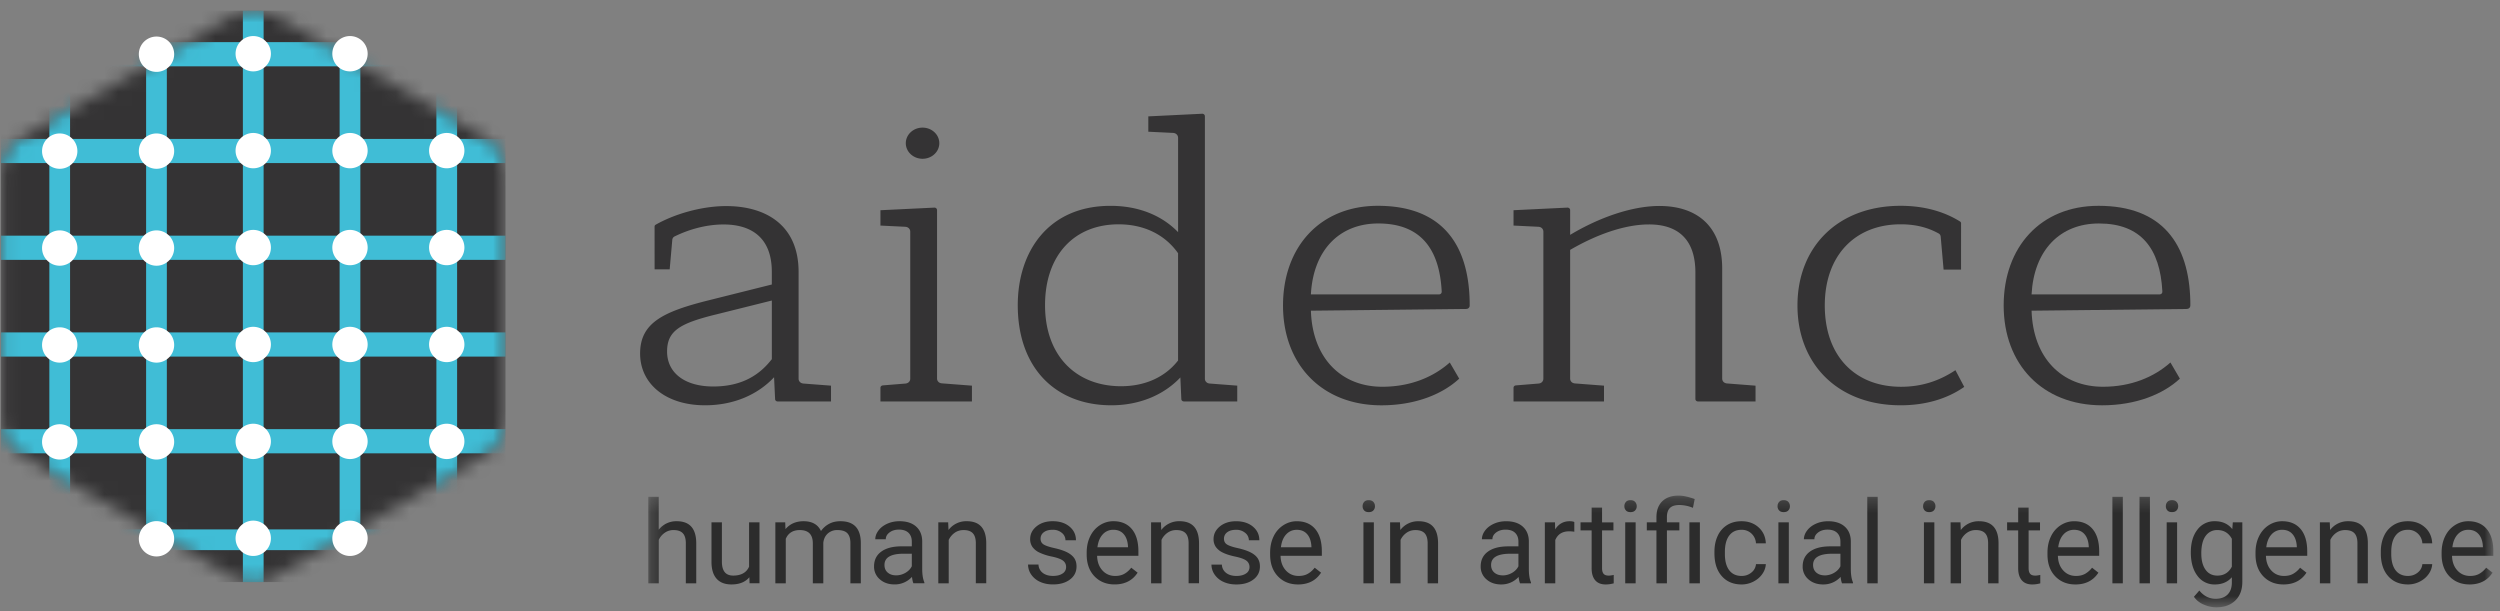 <svg version="1.1" viewBox="0 0 180 44" xmlns="http://www.w3.org/2000/svg" xmlns:xlink="http://www.w3.org/1999/xlink"><rect x="0" y="0" width="180" height="44" fill="#808080" stroke="none"/><defs><path id="m" d="M18.271.654c-.546 0-1.09.12-1.504.36l-15.226 8.8c-.83.48-1.47 1.655-1.47 2.613v17.6c0 .958.634 2.134 1.463 2.613l15.198 8.8c.403.234.927.354 1.455.36h.094c.527-.006 1.05-.126 1.452-.36l15.213-8.8c.831-.479 1.449-1.655 1.449-2.612V12.427c0-.958-.614-2.134-1.444-2.613l-15.178-8.8c-.414-.24-.959-.36-1.502-.36z"/><path id="d" d="M18.271.654c-.546 0-1.09.12-1.504.36l-15.226 8.8c-.83.48-1.47 1.655-1.47 2.613v17.6c0 .958.634 2.134 1.463 2.613l15.198 8.8c.403.234.927.354 1.455.36h.094c.527-.006 1.05-.126 1.452-.36l15.213-8.8c.831-.479 1.449-1.655 1.449-2.612V12.427c0-.958-.614-2.134-1.444-2.613l-15.178-8.8c-.414-.24-.959-.36-1.502-.36z"/><path id="c" d="M18.271.654c-.546 0-1.09.12-1.504.36l-15.226 8.8c-.83.48-1.47 1.655-1.47 2.613v17.6c0 .958.634 2.134 1.463 2.613l15.198 8.8c.403.234.927.354 1.455.36h.094c.527-.006 1.05-.126 1.452-.36l15.213-8.8c.831-.479 1.449-1.655 1.449-2.612V12.427c0-.958-.614-2.134-1.444-2.613l-15.178-8.8c-.414-.24-.959-.36-1.502-.36z"/><path id="b" d="M18.271.654c-.546 0-1.09.12-1.504.36l-15.226 8.8c-.83.48-1.47 1.655-1.47 2.613v17.6c0 .958.634 2.134 1.463 2.613l15.198 8.8c.403.234.927.354 1.455.36h.094c.527-.006 1.05-.126 1.452-.36l15.213-8.8c.831-.479 1.449-1.655 1.449-2.612V12.427c0-.958-.614-2.134-1.444-2.613l-15.178-8.8c-.414-.24-.959-.36-1.502-.36z"/><path id="a" d="M18.271.654c-.546 0-1.09.12-1.504.36l-15.226 8.8c-.83.48-1.47 1.655-1.47 2.613v17.6c0 .958.634 2.134 1.463 2.613l15.198 8.8c.403.234.927.354 1.455.36h.094c.527-.006 1.05-.126 1.452-.36l15.213-8.8c.831-.479 1.449-1.655 1.449-2.612V12.427c0-.958-.614-2.134-1.444-2.613l-15.178-8.8c-.414-.24-.959-.36-1.502-.36z"/><path id="l" d="M18.271.654c-.546 0-1.09.12-1.504.36l-15.226 8.8c-.83.48-1.47 1.655-1.47 2.613v17.6c0 .958.634 2.134 1.463 2.613l15.198 8.8c.403.234.927.354 1.455.36h.094c.527-.006 1.05-.126 1.452-.36l15.213-8.8c.831-.479 1.449-1.655 1.449-2.612V12.427c0-.958-.614-2.134-1.444-2.613l-15.178-8.8c-.414-.24-.959-.36-1.502-.36z"/><path id="k" d="M18.271.654c-.546 0-1.09.12-1.504.36l-15.226 8.8c-.83.48-1.47 1.655-1.47 2.613v17.6c0 .958.634 2.134 1.463 2.613l15.198 8.8c.403.234.927.354 1.455.36h.094c.527-.006 1.05-.126 1.452-.36l15.213-8.8c.831-.479 1.449-1.655 1.449-2.612V12.427c0-.958-.614-2.134-1.444-2.613l-15.178-8.8c-.414-.24-.959-.36-1.502-.36z"/><path id="j" d="M18.271.654c-.546 0-1.09.12-1.504.36l-15.226 8.8c-.83.48-1.47 1.655-1.47 2.613v17.6c0 .958.634 2.134 1.463 2.613l15.198 8.8c.403.234.927.354 1.455.36h.094c.527-.006 1.05-.126 1.452-.36l15.213-8.8c.831-.479 1.449-1.655 1.449-2.612V12.427c0-.958-.614-2.134-1.444-2.613l-15.178-8.8c-.414-.24-.959-.36-1.502-.36z"/><path id="i" d="M18.271.654c-.546 0-1.09.12-1.504.36l-15.226 8.8c-.83.48-1.47 1.655-1.47 2.613v17.6c0 .958.634 2.134 1.463 2.613l15.198 8.8c.403.234.927.354 1.455.36h.094c.527-.006 1.05-.126 1.452-.36l15.213-8.8c.831-.479 1.449-1.655 1.449-2.612V12.427c0-.958-.614-2.134-1.444-2.613l-15.178-8.8c-.414-.24-.959-.36-1.502-.36z"/><path id="h" d="M18.271.654c-.546 0-1.09.12-1.504.36l-15.226 8.8c-.83.48-1.47 1.655-1.47 2.613v17.6c0 .958.634 2.134 1.463 2.613l15.198 8.8c.403.234.927.354 1.455.36h.094c.527-.006 1.05-.126 1.452-.36l15.213-8.8c.831-.479 1.449-1.655 1.449-2.612V12.427c0-.958-.614-2.134-1.444-2.613l-15.178-8.8c-.414-.24-.959-.36-1.502-.36z"/><path id="g" d="M18.271.654c-.546 0-1.09.12-1.504.36l-15.226 8.8c-.83.48-1.47 1.655-1.47 2.613v17.6c0 .958.634 2.134 1.463 2.613l15.198 8.8c.403.234.927.354 1.455.36h.094c.527-.006 1.05-.126 1.452-.36l15.213-8.8c.831-.479 1.449-1.655 1.449-2.612V12.427c0-.958-.614-2.134-1.444-2.613l-15.178-8.8c-.414-.24-.959-.36-1.502-.36z"/><path id="f" d="M18.271.654c-.546 0-1.09.12-1.504.36l-15.226 8.8c-.83.48-1.47 1.655-1.47 2.613v17.6c0 .958.634 2.134 1.463 2.613l15.198 8.8c.403.234.927.354 1.455.36h.094c.527-.006 1.05-.126 1.452-.36l15.213-8.8c.831-.479 1.449-1.655 1.449-2.612V12.427c0-.958-.614-2.134-1.444-2.613l-15.178-8.8c-.414-.24-.959-.36-1.502-.36z"/><path id="e" d="M.292 8.308H133.13V.263H.292z"/></defs><g fill="none" fill-rule="evenodd"><g fill="#343334"><path d="M51.471 22.66c-2.488.623-3.441 1.146-3.441 2.647 0 1.54 1.271 2.52 3.324 2.52 1.795 0 3.132-.627 4.116-1.842l.102-.125v-4.223l-4.1 1.024zm.78-7.822c2.768-.013 5.248 1.275 5.248 4.746v7.68c0 .191.142.335.348.351l1.986.152v1.138h-3.837c-.104 0-.181-.067-.188-.163l-.075-1.581c-1.161 1.243-2.894 2.02-4.97 2.02-2.829 0-4.675-1.546-4.675-3.726 0-2.203 1.643-3.01 4.933-3.832l4.55-1.139v-.921c-.005-2.564-1.6-3.409-3.5-3.401-1.18.005-2.409.327-3.475.85a.301.301 0 00-.191.255l-.188 2.125h-1.086l-.002-3.08c0-.056.03-.105.066-.125 1.32-.756 3.256-1.34 5.055-1.35zM67.63 10.31c0 .62-.54 1.122-1.206 1.122s-1.206-.502-1.206-1.122c0-.62.54-1.121 1.206-1.121s1.206.502 1.206 1.121zm-.371 4.638c.119-.006.208.073.208.183v12.12c0 .191.142.335.348.35l2.164.166v1.138h-6.587v-.982c0-.095.071-.166.174-.175l1.626-.132c.205-.017.346-.16.346-.35V16.683c0-.198-.15-.344-.363-.355l-1.783-.087v-1.105l3.867-.187zm7.984 7.027c0 3.616 2.211 5.826 5.462 5.833 1.77 0 3.199-.673 4.116-1.853v-7.723c-.935-1.328-2.436-2.081-4.282-2.081-3.194 0-5.296 2.221-5.296 5.824zM86.544 8.19c.12-.006.208.073.208.183v18.89c0 .192.142.336.348.351l1.982.152v1.138h-3.836c-.104 0-.181-.067-.19-.163l-.07-1.564c-1.166 1.235-2.906 2.004-4.972 2.004-3.988 0-6.735-2.661-6.735-7.207 0-3.842 2.184-7.153 6.68-7.153 2.02 0 3.696.69 4.863 1.894v-6.79c0-.198-.15-.344-.362-.355l-1.781-.086V8.379l3.865-.189zm7.84 13.006h9.226c.123 0 .21-.102.191-.233-.164-3.054-1.524-4.873-4.567-4.873-2.791 0-4.677 1.912-4.85 5.106zm4.816-6.378c4.6 0 6.53 2.747 6.615 6.874l.002.307c.003.141-.107.245-.258.246l-11.174.124c.105 3.386 2.157 5.483 5.154 5.477 2.019-.005 3.659-.695 4.845-1.747l.679 1.164c-1.197 1.113-3.15 1.919-5.602 1.919-4.316 0-7.084-2.971-7.084-7.187s2.67-7.177 6.824-7.177z" fill-rule="nonzero"/><path d="M119.479 14.83c2.623 0 4.519 1.384 4.519 4.514v7.914c0 .191.142.334.347.35l2.054.16v1.137h-4.136c-.113 0-.195-.075-.195-.18v-9.102c0-2.499-1.37-3.465-3.341-3.464-1.653 0-3.65.655-5.677 1.833v9.264c0 .192.142.336.348.351l2.09.16v1.138h-6.514v-.982c0-.095.07-.166.172-.175l1.632-.133c.203-.016.344-.16.344-.35l.001-10.583c0-.198-.15-.345-.363-.355l-1.786-.087v-1.105l3.868-.187c.119-.006.208.072.208.183v1.778c2.102-1.26 4.463-2.079 6.43-2.08zm17.367-.012c1.666 0 3.114.404 4.276 1.129a.145.145 0 01.075.128l-.002 3.334h-1.256l-.209-2.369a.292.292 0 00-.18-.248c-.789-.43-1.661-.642-2.704-.642-3.252 0-5.462 2.216-5.462 5.845 0 3.652 2.196 5.852 5.486 5.853 1.457 0 2.73-.403 3.92-1.195l.635 1.203c-1.21.847-2.765 1.325-4.58 1.325-4.522 0-7.428-2.97-7.428-7.186 0-4.216 2.906-7.177 7.43-7.177"/><path d="M146.272 21.196h9.226c.123 0 .21-.102.191-.233-.164-3.054-1.524-4.873-4.567-4.873-2.791 0-4.677 1.912-4.85 5.106zm4.816-6.378c4.6 0 6.53 2.747 6.615 6.874l.002.307c.003.141-.107.245-.258.246l-11.174.124c.105 3.386 2.157 5.483 5.154 5.477 2.019-.005 3.659-.695 4.845-1.747l.679 1.164c-1.197 1.113-3.15 1.919-5.602 1.919-4.316 0-7.085-2.971-7.085-7.187s2.672-7.177 6.825-7.177z" fill-rule="nonzero"/></g><g transform="translate(0 .112)"><mask id="u" fill="#fff"><use xlink:href="#m"/></mask><path fill="#343334" mask="url(#u)" d="M.07 41.799h36.325V.654H.071z"/><mask id="p" fill="#fff"><use xlink:href="#d"/></mask><path fill="#40BDD6" mask="url(#p)" d="M.07 4.664h36.325V2.922H.071z"/><mask id="o" fill="#fff"><use xlink:href="#c"/></mask><path fill="#40BDD6" mask="url(#o)" d="M.07 11.631h36.325V9.889H.071z"/><mask id="n" fill="#fff"><use xlink:href="#b"/></mask><path fill="#40BDD6" mask="url(#n)" d="M.07 18.597h36.325v-1.741H.071z"/><mask id="z" fill="#fff"><use xlink:href="#a"/></mask><path fill="#40BDD6" mask="url(#z)" d="M.07 25.563h36.325v-1.741H.071z"/><mask id="y" fill="#fff"><use xlink:href="#l"/></mask><path fill="#40BDD6" mask="url(#y)" d="M.07 32.53h36.325v-1.742H.071z"/><mask id="x" fill="#fff"><use xlink:href="#k"/></mask><path fill="#40BDD6" mask="url(#x)" d="M.07 39.496h36.325v-1.493H.071z"/><mask id="w" fill="#fff"><use xlink:href="#j"/></mask><path fill="#40BDD6" mask="url(#w)" d="M31.42 41.799h1.492V.654H31.42z"/><mask id="v" fill="#fff"><use xlink:href="#i"/></mask><path fill="#40BDD6" mask="url(#v)" d="M24.453 41.799h1.493V.654h-1.493z"/><mask id="t" fill="#fff"><use xlink:href="#h"/></mask><path fill="#40BDD6" mask="url(#t)" d="M17.487 41.799h1.493V.654h-1.493z"/><mask id="s" fill="#fff"><use xlink:href="#g"/></mask><path fill="#40BDD6" mask="url(#s)" d="M10.52 41.799h1.493V.654H10.52z"/><mask id="r" fill="#fff"><use xlink:href="#f"/></mask><path fill="#40BDD6" mask="url(#r)" d="M3.553 41.799h1.492V.654H3.553z"/></g><path d="M5.572 10.881a1.272 1.272 0 10-2.544 0 1.272 1.272 0 002.544 0m13.933 0a1.272 1.272 0 10-2.543 0 1.272 1.272 0 002.543 0M5.572 17.86a1.272 1.272 0 10-2.544 0 1.272 1.272 0 002.544 0m0 6.978a1.272 1.272 0 10-2.544 0 1.272 1.272 0 002.544 0m0 6.978a1.272 1.272 0 10-2.544 0 1.272 1.272 0 002.544 0M19.505 3.904a1.272 1.272 0 10-2.543 0 1.272 1.272 0 002.543 0m0 13.956a1.272 1.272 0 10-2.543 0 1.272 1.272 0 002.543 0m0 6.978a1.272 1.272 0 10-2.543 0 1.272 1.272 0 002.543 0m0 6.978a1.272 1.272 0 10-2.543 0 1.272 1.272 0 002.543 0m0 6.977a1.272 1.272 0 10-2.543 0 1.272 1.272 0 002.543 0M12.54 3.904a1.272 1.272 0 10-2.544 0 1.272 1.272 0 002.544 0m0 6.977a1.272 1.272 0 10-2.544 0 1.272 1.272 0 002.544 0m0 6.979a1.272 1.272 0 10-2.544 0 1.272 1.272 0 002.544 0m0 6.978a1.272 1.272 0 10-2.544 0 1.272 1.272 0 002.544 0m0 6.978a1.272 1.272 0 10-2.544 0 1.272 1.272 0 002.544 0m0 6.977a1.272 1.272 0 10-2.544 0 1.272 1.272 0 002.544 0M26.471 3.904a1.272 1.272 0 10-2.543 0 1.272 1.272 0 002.543 0m0 6.977a1.272 1.272 0 10-2.543 0 1.272 1.272 0 002.543 0m0 6.979a1.272 1.272 0 10-2.543 0 1.272 1.272 0 002.543 0m0 6.978a1.272 1.272 0 10-2.543 0 1.272 1.272 0 002.543 0m0 6.978a1.272 1.272 0 10-2.543 0 1.272 1.272 0 002.543 0m0 6.977a1.272 1.272 0 10-2.543 0 1.272 1.272 0 002.543 0m6.966-27.912a1.272 1.272 0 10-2.543 0 1.272 1.272 0 002.543 0m0 6.979a1.272 1.272 0 10-2.543 0 1.272 1.272 0 002.543 0m0 6.978a1.272 1.272 0 10-2.543 0 1.272 1.272 0 002.543 0m0 6.978a1.272 1.272 0 10-2.543 0 1.272 1.272 0 002.543 0" fill="#fff"/><g transform="translate(46.385 35.419)"><mask id="q" fill="#fff"><use xlink:href="#e"/></mask><path d="M131.33 2.726c-.303 0-.557.11-.763.33-.205.221-.332.53-.38.927h2.197v-.057c-.021-.38-.124-.676-.308-.886-.184-.21-.432-.314-.746-.314zm1.748 3.087c-.368.565-.92.848-1.654.848-.596 0-1.08-.196-1.453-.586-.373-.391-.56-.913-.56-1.568v-.138c0-.436.084-.824.25-1.167.166-.342.399-.609.698-.803.298-.193.622-.29.971-.29.57 0 1.014.188 1.33.564.317.376.475.914.475 1.615V4.6h-2.974c.011.433.138.782.38 1.049.242.266.55.4.923.4.265 0 .489-.055.673-.163.184-.108.345-.252.483-.43l.458.357zm-6.088.235c.268 0 .502-.08.702-.243.2-.162.31-.365.333-.609h.71a1.36 1.36 0 01-.26.718c-.16.228-.373.409-.64.544a1.847 1.847 0 01-.845.203c-.598 0-1.073-.2-1.426-.599-.353-.399-.53-.944-.53-1.636V4.3c0-.428.079-.808.236-1.14a1.79 1.79 0 01.676-.775c.293-.184.64-.276 1.04-.276.493 0 .901.148 1.227.443s.5.677.521 1.147h-.71a1.036 1.036 0 00-.322-.699 1.003 1.003 0 00-.716-.274c-.381 0-.677.137-.886.412-.21.274-.315.67-.315 1.19v.143c0 .505.105.895.312 1.168.209.273.507.41.893.41zm-5.632-3.857l.024.551a1.6 1.6 0 011.314-.633c.928 0 1.396.524 1.404 1.57v2.9h-.75V3.675c-.003-.316-.076-.55-.218-.702-.142-.15-.362-.227-.663-.227-.243 0-.457.065-.64.195-.184.13-.328.3-.43.511V6.58h-.751V2.19h.71zm-3.428.535a1 1 0 00-.762.331c-.205.22-.333.529-.381.926h2.199v-.057c-.022-.38-.125-.676-.309-.886-.184-.21-.432-.314-.747-.314zm1.75 3.087c-.368.565-.92.848-1.656.848-.595 0-1.079-.196-1.452-.586-.373-.391-.56-.913-.56-1.568v-.138c0-.436.083-.824.25-1.167.166-.342.399-.609.697-.803.3-.193.623-.29.971-.29.572 0 1.015.189 1.331.564.316.376.475.914.475 1.615V4.6h-2.974c.012.433.138.782.38 1.049.241.266.55.4.923.4.265 0 .49-.055.673-.163a1.69 1.69 0 00.483-.43l.458.357zm-7.571-1.38c0 .496.102.884.304 1.167.203.283.487.424.852.424.474 0 .821-.215 1.043-.645V3.375c-.23-.42-.575-.629-1.035-.629a.996.996 0 00-.855.427c-.206.283-.31.704-.31 1.26zm-.755-.084c0-.685.159-1.229.475-1.633a1.518 1.518 0 011.257-.607c.536 0 .954.19 1.254.568l.037-.486h.685v4.283c0 .568-.168 1.016-.505 1.343-.337.327-.789.491-1.357.491-.316 0-.626-.068-.928-.203a1.598 1.598 0 01-.694-.556l.389-.45c.322.398.715.596 1.18.596.366 0 .65-.103.855-.308.204-.205.306-.495.306-.868v-.377c-.3.346-.71.52-1.23.52a1.5 1.5 0 01-1.247-.622c-.317-.414-.477-.977-.477-1.691zm-1.738 2.23h.75V2.19h-.75v4.39zm-.06-5.553c0-.121.037-.224.111-.308s.185-.126.33-.126c.146 0 .258.043.333.126a.443.443 0 01.114.308.428.428 0 01-.114.304c-.075.082-.187.122-.332.122-.146 0-.257-.04-.331-.122a.433.433 0 01-.111-.304zM107.66 6.58h.75V.35h-.75v6.23zm-1.952 0h.75V.35h-.75v6.23zm-2.756-3.853a1 1 0 00-.763.33c-.205.221-.332.53-.381.927h2.199v-.057c-.022-.38-.124-.676-.308-.886s-.433-.314-.747-.314zm1.748 3.087c-.367.565-.919.848-1.654.848-.596 0-1.08-.196-1.453-.586-.373-.391-.56-.913-.56-1.568V4.37c0-.436.083-.824.25-1.167a1.95 1.95 0 01.697-.803c.3-.193.623-.29.972-.29.57 0 1.015.188 1.33.564.317.376.475.914.475 1.615V4.6h-2.973c.01.433.137.782.38 1.049.241.266.549.4.922.4.265 0 .49-.055.674-.163a1.69 1.69 0 00.482-.43l.458.357zm-5.025-4.686v1.064h.82v.58h-.82v2.725c0 .176.037.308.11.396.073.088.197.132.373.132.087 0 .205-.016.357-.049v.605c-.198.054-.39.081-.576.081-.335 0-.588-.102-.758-.305-.171-.202-.257-.49-.257-.864V2.77h-.798v-.58h.798V1.128h.751zm-4.907 1.064l.024.551a1.6 1.6 0 011.315-.633c.927 0 1.395.524 1.403 1.57v2.9h-.75V3.675c-.003-.316-.075-.55-.218-.702-.142-.15-.363-.227-.663-.227a1.08 1.08 0 00-.64.195c-.185.13-.328.3-.43.511V6.58h-.75V2.19h.709zm-2.63 4.388h.75V2.19h-.75v4.39zm-.06-5.553c0-.121.036-.224.111-.308.074-.083.184-.126.33-.126s.258.043.333.126a.443.443 0 01.114.308.428.428 0 01-.114.304c-.075.082-.187.122-.333.122s-.256-.04-.33-.122a.43.43 0 01-.111-.304zM88.059 6.58h.75V.35h-.75v6.23zm-3.062-.571c.236 0 .459-.061.67-.183.21-.121.363-.28.458-.474V4.45h-.588c-.92 0-1.38.27-1.38.807 0 .235.08.42.236.552.157.133.358.199.604.199zm1.246.571c-.043-.086-.078-.24-.105-.462a1.674 1.674 0 01-1.25.544c-.433 0-.788-.122-1.065-.368a1.187 1.187 0 01-.416-.93c0-.458.174-.812.521-1.065.348-.253.837-.38 1.467-.38h.73v-.344c0-.262-.078-.471-.235-.627-.157-.155-.388-.234-.694-.234-.267 0-.492.068-.673.203-.181.136-.272.3-.272.491h-.755c0-.219.079-.43.234-.635.155-.204.366-.365.632-.484.267-.12.56-.179.879-.179.505 0 .901.127 1.189.38.286.252.434.6.445 1.044v2.02c0 .403.052.724.155.962v.064h-.787zm-4.583 0h.75V2.19h-.75v4.39zm-.06-5.553c0-.121.037-.224.112-.308.074-.083.184-.126.33-.126s.257.043.333.126a.447.447 0 01.113.308.432.432 0 01-.113.304c-.076.082-.187.122-.333.122s-.256-.04-.33-.122a.43.43 0 01-.113-.304zm-2.588 5.022c.267 0 .5-.08.7-.243a.856.856 0 00.334-.609h.71a1.36 1.36 0 01-.26.718c-.16.228-.373.409-.64.544a1.846 1.846 0 01-.844.203c-.599 0-1.073-.2-1.427-.599-.353-.399-.53-.944-.53-1.636V4.3c0-.428.079-.808.236-1.14a1.79 1.79 0 01.676-.775c.293-.184.64-.276 1.04-.276.492 0 .901.148 1.227.443s.5.677.521 1.147h-.71A1.036 1.036 0 0079.724 3a1.003 1.003 0 00-.716-.274c-.381 0-.677.137-.886.412-.21.274-.315.67-.315 1.19v.143c0 .505.104.895.313 1.168.208.273.506.41.893.41zm-3.761.531h.755V2.19h-.755v4.39zm-2.372 0V2.77h-.694v-.58h.694v-.372c0-.49.14-.871.42-1.145.28-.273.675-.41 1.186-.41.302 0 .685.083 1.147.248l-.125.633a2.606 2.606 0 00-.966-.203c-.322 0-.553.072-.695.217-.142.145-.213.362-.213.651v.382h.897v.58h-.897v3.808h-.755zm-2.248 0h.75V2.19h-.75v4.39zm-.061-5.553a.45.45 0 01.111-.308c.074-.083.185-.126.331-.126.146 0 .257.043.332.126a.444.444 0 01.115.308.429.429 0 01-.115.304c-.075.082-.186.122-.332.122-.146 0-.257-.04-.33-.122a.433.433 0 01-.112-.304zm-1.607.101v1.064h.82v.58h-.82v2.725c0 .176.037.308.11.396.073.088.197.132.372.132.087 0 .206-.016.358-.049v.605a2.18 2.18 0 01-.576.081c-.335 0-.589-.102-.76-.305-.17-.202-.255-.49-.255-.864V2.77h-.799v-.58h.8V1.128h.75zm-1.998 1.737a2.27 2.27 0 00-.37-.029c-.491 0-.825.21-1 .629V6.58h-.751V2.191h.73l.012.507c.246-.392.594-.589 1.047-.589.146 0 .256.02.332.057v.698zm-5.15 3.144c.234 0 .457-.061.669-.183.21-.121.363-.28.458-.474V4.45h-.588c-.92 0-1.38.27-1.38.807 0 .235.08.42.236.552.156.133.358.199.604.199zm1.245.571c-.043-.086-.08-.24-.106-.462a1.674 1.674 0 01-1.25.544c-.432 0-.787-.122-1.064-.368a1.185 1.185 0 01-.416-.93c0-.458.174-.812.521-1.065.348-.253.836-.38 1.467-.38h.73v-.344c0-.262-.078-.471-.236-.627-.156-.155-.387-.233-.693-.233-.267 0-.492.067-.673.202-.181.136-.272.3-.272.491h-.755c0-.219.078-.43.233-.635.156-.204.367-.365.633-.484.267-.12.56-.179.879-.179.505 0 .902.127 1.189.38.285.252.435.6.445 1.044v2.02c0 .403.052.724.155.962v.064h-.787zm-8.647-4.388l.025.551a1.6 1.6 0 011.314-.633c.928 0 1.396.524 1.404 1.57v2.9h-.75V3.676c-.004-.316-.076-.55-.218-.702-.141-.15-.363-.227-.663-.227-.243 0-.457.065-.64.195-.185.13-.328.3-.43.511V6.58h-.751V2.19h.71zm-2.63 4.388h.75V2.19h-.75v4.39zm-.06-5.553a.45.45 0 01.11-.308c.075-.083.185-.126.331-.126s.257.043.333.126a.443.443 0 01.114.308.428.428 0 01-.114.304c-.076.082-.187.122-.333.122s-.256-.04-.33-.122a.43.43 0 01-.112-.304zm-4.74 1.7c-.303 0-.557.11-.763.33-.205.221-.332.53-.38.927h2.197v-.057c-.021-.38-.124-.676-.308-.886-.183-.21-.432-.314-.746-.314zm1.748 3.087c-.368.565-.92.848-1.655.848-.595 0-1.079-.196-1.452-.586-.373-.391-.56-.913-.56-1.568V4.37c0-.436.084-.824.25-1.167a1.94 1.94 0 01.698-.803c.298-.193.622-.29.97-.29.571 0 1.015.188 1.331.564.317.376.475.914.475 1.615V4.6h-2.973c.01.433.137.782.379 1.049.242.266.55.4.922.4.266 0 .49-.055.674-.163.184-.108.345-.252.483-.43l.458.357zm-5.152-.397a.553.553 0 00-.23-.473c-.152-.112-.419-.21-.799-.29s-.681-.179-.904-.292a1.28 1.28 0 01-.495-.406.965.965 0 01-.16-.56c0-.36.152-.663.455-.913.305-.248.693-.373 1.167-.373.498 0 .901.129 1.21.386.31.257.465.585.465.986h-.754a.678.678 0 00-.262-.532.98.98 0 00-.66-.223c-.273 0-.486.06-.64.179a.563.563 0 00-.231.466c0 .181.072.318.215.41.143.092.402.18.777.263.374.084.677.184.91.3.233.117.405.257.517.42.112.164.17.364.17.599 0 .392-.158.706-.472.943-.313.237-.72.355-1.22.355-.353 0-.663-.062-.933-.187a1.516 1.516 0 01-.635-.521 1.255 1.255 0 01-.23-.724h.75a.775.775 0 00.303.598c.188.147.436.221.744.221.284 0 .512-.057.683-.172a.53.53 0 00.259-.46zM37.203 2.19l.024.55a1.6 1.6 0 011.314-.632c.928 0 1.395.524 1.404 1.57v2.9h-.75V3.675c-.003-.316-.075-.55-.217-.702-.143-.15-.364-.227-.664-.227a1.08 1.08 0 00-.64.195c-.185.13-.328.3-.43.511V6.58h-.751V2.19h.71zm-3.428.535a1 1 0 00-.762.33c-.206.221-.333.53-.382.927h2.2v-.057c-.022-.38-.126-.676-.309-.886-.184-.21-.433-.314-.747-.314zm1.749 3.087c-.368.565-.92.848-1.656.848-.594 0-1.078-.196-1.452-.586-.373-.391-.56-.913-.56-1.568v-.138c0-.436.084-.824.25-1.167.166-.342.399-.609.698-.803.299-.193.622-.29.971-.29.571 0 1.014.188 1.33.564.317.376.475.914.475 1.615V4.6h-2.973c.011.433.137.782.38 1.049.241.266.55.4.922.4.265 0 .49-.055.673-.163.184-.108.345-.252.483-.43l.459.357zm-5.15-.397a.554.554 0 00-.229-.473c-.153-.112-.42-.21-.8-.29a3.822 3.822 0 01-.904-.292 1.284 1.284 0 01-.495-.406.97.97 0 01-.16-.56c0-.36.152-.663.457-.913.304-.248.693-.373 1.166-.373.497 0 .9.129 1.21.386.31.257.465.585.465.986h-.755a.678.678 0 00-.261-.532.98.98 0 00-.66-.223c-.272 0-.486.06-.64.179a.563.563 0 00-.232.466c0 .18.072.318.216.41.143.091.402.18.776.263.375.084.679.184.911.3.232.117.405.257.518.42.112.164.168.364.168.599 0 .392-.157.706-.471.943-.314.237-.72.355-1.221.355-.351 0-.663-.062-.933-.187a1.516 1.516 0 01-.635-.521 1.255 1.255 0 01-.229-.724h.75a.774.774 0 00.303.598c.188.147.436.221.744.221.284 0 .512-.057.684-.172a.53.53 0 00.257-.46zM21.883 2.19l.024.55a1.6 1.6 0 011.314-.632c.927 0 1.395.523 1.404 1.57v2.9h-.75V3.675c-.003-.316-.076-.55-.218-.702-.142-.15-.363-.227-.663-.227-.243 0-.457.065-.641.195s-.327.3-.43.511V6.58h-.75V2.191h.71zm-3.746 3.816c.236 0 .458-.06.67-.182.21-.121.363-.28.458-.475v-.9h-.589c-.919 0-1.379.27-1.379.807 0 .235.079.42.236.552.157.133.358.198.604.198zm1.246.572c-.044-.086-.079-.24-.106-.462a1.672 1.672 0 01-1.25.544c-.432 0-.787-.123-1.064-.368a1.185 1.185 0 01-.416-.93c0-.458.174-.812.521-1.065.348-.253.837-.38 1.467-.38h.73v-.344c0-.262-.078-.471-.235-.627-.157-.155-.388-.234-.694-.234-.268 0-.492.068-.674.203-.18.136-.271.3-.271.491h-.755c0-.219.078-.43.234-.635.155-.204.366-.365.632-.484s.56-.179.879-.179c.505 0 .901.127 1.188.38.287.252.435.6.446 1.044v2.02c0 .403.052.724.155.962v.064h-.787zM10.15 2.191l.02.487c.323-.38.756-.569 1.303-.569.613 0 1.032.236 1.253.706a1.66 1.66 0 01.57-.51c.234-.13.51-.196.83-.196.962 0 1.452.51 1.468 1.53v2.94h-.75V3.683c0-.313-.072-.548-.215-.704-.144-.155-.385-.233-.722-.233a.994.994 0 00-.694.25c-.184.166-.29.39-.32.67V6.58h-.755V3.704c0-.639-.313-.958-.937-.958-.492 0-.829.21-1.01.629v3.204h-.75V2.191h.71zM7.568 6.145c-.292.344-.72.516-1.286.516-.467 0-.824-.136-1.068-.408-.245-.272-.369-.674-.372-1.206V2.19h.75v2.835c0 .665.271.998.812.998.573 0 .955-.214 1.144-.64V2.19h.75v4.388h-.714l-.015-.434zM1.043 2.722a1.595 1.595 0 011.299-.613c.927 0 1.395.524 1.403 1.57v2.9h-.75V3.675c-.003-.316-.075-.55-.218-.702-.142-.15-.363-.227-.663-.227a1.08 1.08 0 00-.64.195c-.185.13-.328.3-.43.511V6.58H.292V.349h.75v2.373z" fill="#2C2C2C" fill-rule="nonzero" mask="url(#q)"/></g></g></svg>